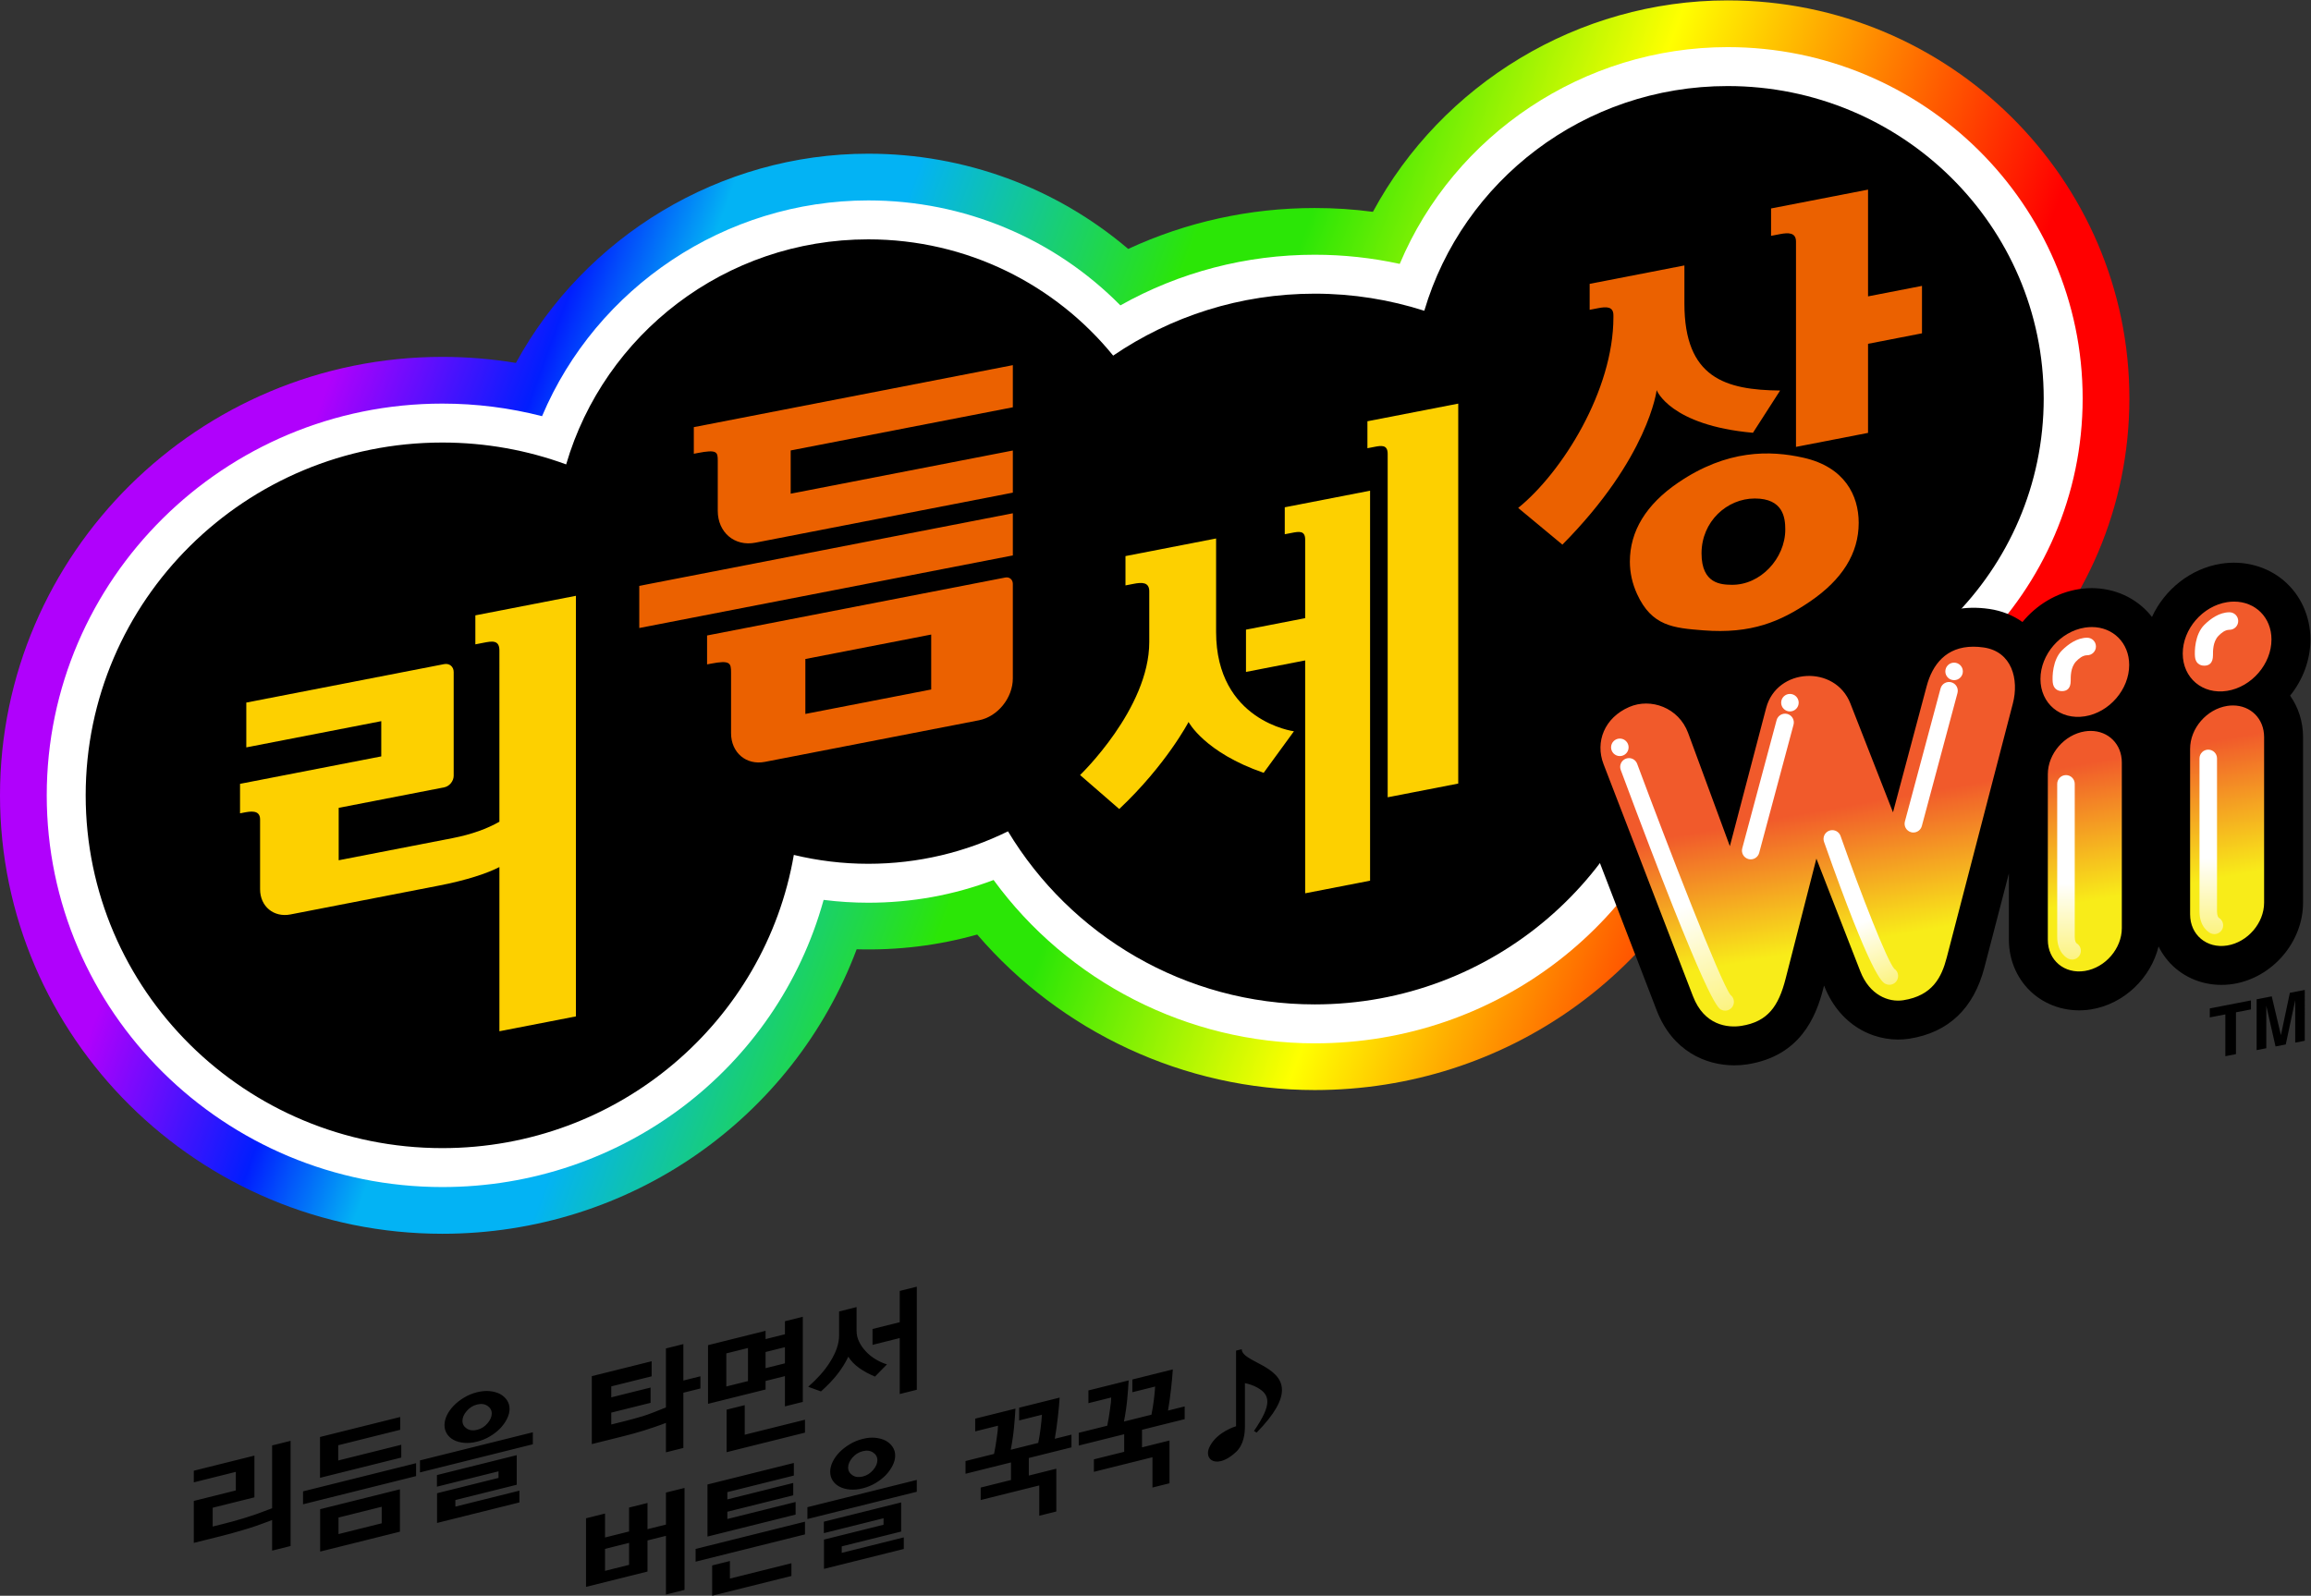 <?xml version="1.0" encoding="UTF-8" standalone="no"?>
<!-- Created with Inkscape (http://www.inkscape.org/) -->

<svg
   version="1.1"
   id="svg2"
   width="666.667"
   height="460.46"
   viewBox="0 0 666.667 460.46"
   sodipodi:docname="Rhythm World Wii (리듬 세상 Ｗｉｉ) Logo with Tagline.ai"
   xmlns:inkscape="http://www.inkscape.org/namespaces/inkscape"
   xmlns:sodipodi="http://sodipodi.sourceforge.net/DTD/sodipodi-0.dtd"
   xmlns="http://www.w3.org/2000/svg"
   xmlns:svg="http://www.w3.org/2000/svg">
  <rect x="0" y="0" width="666.667" height="460.46" fill="#333333" stroke="none"/>
  <defs
     id="defs6">
    <clipPath
       clipPathUnits="userSpaceOnUse"
       id="clipPath16">
      <path
         d="M 0,345.345 H 500 V 0 H 0 Z"
         id="path14" />
    </clipPath>
    <linearGradient
       x1="0"
       y1="0"
       x2="1"
       y2="0"
       gradientUnits="userSpaceOnUse"
       gradientTransform="matrix(-389.492,141.764,141.764,389.492,423.928,142.732)"
       spreadMethod="pad"
       id="linearGradient54">
      <stop
         style="stop-opacity:1;stop-color:#ff0000"
         offset="0"
         id="stop34" />
      <stop
         style="stop-opacity:1;stop-color:#ff0000"
         offset="0.079"
         id="stop36" />
      <stop
         style="stop-opacity:1;stop-color:#ffff00"
         offset="0.3"
         id="stop38" />
      <stop
         style="stop-opacity:1;stop-color:#2be606"
         offset="0.447"
         id="stop40" />
      <stop
         style="stop-opacity:1;stop-color:#2be606"
         offset="0.5"
         id="stop42" />
      <stop
         style="stop-opacity:1;stop-color:#03b3f4"
         offset="0.65"
         id="stop44" />
      <stop
         style="stop-opacity:1;stop-color:#03b3f4"
         offset="0.738"
         id="stop46" />
      <stop
         style="stop-opacity:1;stop-color:#011efe"
         offset="0.8"
         id="stop48" />
      <stop
         style="stop-opacity:1;stop-color:#b001fc"
         offset="0.903"
         id="stop50" />
      <stop
         style="stop-opacity:1;stop-color:#b001fc"
         offset="1"
         id="stop52" />
    </linearGradient>
    <clipPath
       clipPathUnits="userSpaceOnUse"
       id="clipPath64">
      <path
         d="M 0,345.345 H 500 V 0 H 0 Z"
         id="path62" />
    </clipPath>
    <linearGradient
       x1="0"
       y1="0"
       x2="1"
       y2="0"
       gradientUnits="userSpaceOnUse"
       gradientTransform="matrix(-12.788,72.526,72.526,12.788,430.2,131.546)"
       spreadMethod="pad"
       id="linearGradient100">
      <stop
         style="stop-opacity:1;stop-color:#f8ec19"
         offset="0"
         id="stop92" />
      <stop
         style="stop-opacity:1;stop-color:#f8ec19"
         offset="0.2"
         id="stop94" />
      <stop
         style="stop-opacity:1;stop-color:#f15a2b"
         offset="0.6"
         id="stop96" />
      <stop
         style="stop-opacity:1;stop-color:#f15a2b"
         offset="1"
         id="stop98" />
    </linearGradient>
    <clipPath
       clipPathUnits="userSpaceOnUse"
       id="clipPath110">
      <path
         d="M 0,345.345 H 500 V 0 H 0 Z"
         id="path108" />
    </clipPath>
    <linearGradient
       x1="0"
       y1="0"
       x2="1"
       y2="0"
       gradientUnits="userSpaceOnUse"
       gradientTransform="matrix(21.054,-54.847,-54.847,-21.054,352.352,181.394)"
       spreadMethod="pad"
       id="linearGradient142">
      <stop
         style="stop-opacity:1;stop-color:#ffffff"
         offset="0"
         id="stop136" />
      <stop
         style="stop-opacity:1;stop-color:#ffffff"
         offset="0.585"
         id="stop138" />
      <stop
         style="stop-opacity:1;stop-color:#fcf380"
         offset="1"
         id="stop140" />
    </linearGradient>
    <linearGradient
       x1="0"
       y1="0"
       x2="1"
       y2="0"
       gradientUnits="userSpaceOnUse"
       gradientTransform="matrix(12.876,-33.542,-33.542,-12.876,396.154,165.72)"
       spreadMethod="pad"
       id="linearGradient164">
      <stop
         style="stop-opacity:1;stop-color:#ffffff"
         offset="0"
         id="stop158" />
      <stop
         style="stop-opacity:1;stop-color:#ffffff"
         offset="0.585"
         id="stop160" />
      <stop
         style="stop-opacity:1;stop-color:#fcf380"
         offset="1"
         id="stop162" />
    </linearGradient>
    <clipPath
       clipPathUnits="userSpaceOnUse"
       id="clipPath174">
      <path
         d="M 0,345.345 H 500 V 0 H 0 Z"
         id="path172" />
    </clipPath>
    <linearGradient
       x1="0"
       y1="0"
       x2="1"
       y2="0"
       gradientUnits="userSpaceOnUse"
       gradientTransform="matrix(0,-39.931,-39.931,0,447.762,177.644)"
       spreadMethod="pad"
       id="linearGradient206">
      <stop
         style="stop-opacity:1;stop-color:#ffffff"
         offset="0"
         id="stop200" />
      <stop
         style="stop-opacity:1;stop-color:#ffffff"
         offset="0.585"
         id="stop202" />
      <stop
         style="stop-opacity:1;stop-color:#fcf380"
         offset="1"
         id="stop204" />
    </linearGradient>
    <clipPath
       clipPathUnits="userSpaceOnUse"
       id="clipPath216">
      <path
         d="M 0,345.345 H 500 V 0 H 0 Z"
         id="path214" />
    </clipPath>
    <linearGradient
       x1="0"
       y1="0"
       x2="1"
       y2="0"
       gradientUnits="userSpaceOnUse"
       gradientTransform="matrix(0,-39.931,-39.931,0,478.554,183.153)"
       spreadMethod="pad"
       id="linearGradient240">
      <stop
         style="stop-opacity:1;stop-color:#ffffff"
         offset="0"
         id="stop234" />
      <stop
         style="stop-opacity:1;stop-color:#ffffff"
         offset="0.585"
         id="stop236" />
      <stop
         style="stop-opacity:1;stop-color:#fcf380"
         offset="1"
         id="stop238" />
    </linearGradient>
    <clipPath
       clipPathUnits="userSpaceOnUse"
       id="clipPath250">
      <path
         d="M 0,345.345 H 500 V 0 H 0 Z"
         id="path248" />
    </clipPath>
  </defs>
  <sodipodi:namedview
     id="namedview4"
     pagecolor="#ffffff"
     bordercolor="#000000"
     borderopacity="0.25"
     inkscape:showpageshadow="2"
     inkscape:pageopacity="0.0"
     inkscape:pagecheckerboard="0"
     inkscape:deskcolor="#d1d1d1" />
  <g
     id="g8"
     inkscape:groupmode="layer"
     inkscape:label="Rhythm World Wii (리듬 세상 Ｗｉｉ) Logo with Tagline"
     transform="matrix(1.333,0,0,-1.333,0,460.46)">
    <g
       id="g10">
      <g
         id="g12"
         clip-path="url(#clipPath16)">
        <g
           id="g18"
           transform="translate(277.43,44.531)">
          <path
             d="M 0,0 C 0,5.334 -8.702,6.116 -8.702,8.835 L -9.932,8.529 V -7.837 c 0,0 -4.009,-1.155 -5.647,-4.281 -0.3,-0.541 -0.437,-1.068 -0.437,-1.533 0,-1.322 1.119,-2.155 2.81,-1.734 0.929,0.232 2.075,0.855 3.303,2.015 1.664,1.58 1.883,4.042 1.883,5.414 v 9.451 c 0.817,-0.159 1.936,-0.527 2.645,-0.945 1.392,-0.766 2.211,-1.649 2.211,-3.073 0,-1.45 -0.9,-3.436 -2.893,-6.341 l 0.573,-0.349 C -1.446,-5.099 0,-2.175 0,0 M -23.615,4.466 -32.38,2.281 v -2.756 l 4.934,1.23 c -0.053,-0.877 -0.152,-1.866 -0.287,-2.965 -0.139,-1.1 -0.309,-2.143 -0.511,-3.13 l -5.952,-1.484 c 0.332,1.681 0.569,3.311 0.717,4.891 0.144,1.578 0.247,2.918 0.301,4.015 l -8.706,-2.171 v -2.756 l 4.929,1.229 c 0,-0.274 -0.022,-0.647 -0.067,-1.118 -0.045,-0.471 -0.117,-0.984 -0.206,-1.541 -0.072,-0.567 -0.162,-1.15 -0.26,-1.744 -0.104,-0.596 -0.207,-1.164 -0.319,-1.706 l -6.172,-1.538 v -2.757 l 9.837,2.453 v -3.804 l -6.558,-1.635 v -2.7 l 12.676,3.16 v -6.56 l 3.691,0.921 v 9.26 l -5.952,-1.484 v 3.804 l 9.236,2.302 v 2.757 l -3.611,-0.901 c 0.125,0.711 0.247,1.47 0.359,2.281 0.107,0.807 0.21,1.609 0.3,2.403 0.094,0.795 0.171,1.558 0.233,2.289 0.068,0.735 0.117,1.38 0.153,1.94 m -24.496,-6.107 -8.764,-2.186 v -2.756 l 4.931,1.23 c -0.053,-0.877 -0.15,-1.865 -0.289,-2.965 -0.137,-1.1 -0.307,-2.143 -0.509,-3.13 l -5.952,-1.484 c 0.329,1.681 0.569,3.311 0.715,4.89 0.148,1.58 0.249,2.919 0.305,4.016 l -8.708,-2.171 v -2.756 l 4.931,1.229 c 0,-0.273 -0.022,-0.647 -0.069,-1.118 -0.045,-0.471 -0.114,-0.984 -0.206,-1.541 -0.074,-0.568 -0.162,-1.15 -0.261,-1.744 -0.103,-0.596 -0.208,-1.165 -0.318,-1.706 l -6.172,-1.538 v -2.757 l 9.837,2.453 v -3.804 l -6.558,-1.635 v -2.7 l 12.676,3.16 v -6.56 l 3.693,0.921 v 9.26 l -5.952,-1.484 v 3.804 l 9.231,2.302 v 2.756 l -3.608,-0.9 c 0.128,0.712 0.246,1.47 0.356,2.28 0.11,0.808 0.211,1.609 0.303,2.404 0.092,0.794 0.171,1.558 0.236,2.29 0.065,0.734 0.114,1.378 0.152,1.94 m -45.775,-15.133 c 0,0.701 0.307,1.409 0.921,2.127 0.615,0.718 1.364,1.187 2.244,1.406 0.88,0.22 1.628,0.124 2.242,-0.287 0.616,-0.411 0.923,-0.967 0.923,-1.667 0,-0.698 -0.307,-1.407 -0.923,-2.125 -0.614,-0.718 -1.362,-1.187 -2.242,-1.406 -0.88,-0.22 -1.629,-0.124 -2.244,0.287 -0.614,0.412 -0.921,0.967 -0.921,1.665 m 3.165,-4.506 c 0.99,0.247 1.913,0.624 2.766,1.132 0.854,0.51 1.591,1.084 2.216,1.723 0.622,0.656 1.12,1.354 1.487,2.091 0.365,0.736 0.549,1.454 0.549,2.154 0,0.68 -0.184,1.298 -0.549,1.852 -0.367,0.554 -0.865,1.003 -1.487,1.351 -0.625,0.328 -1.362,0.538 -2.216,0.63 -0.853,0.093 -1.776,0.014 -2.766,-0.233 -1.01,-0.252 -1.944,-0.636 -2.807,-1.157 -0.864,-0.52 -1.606,-1.098 -2.231,-1.738 -0.643,-0.663 -1.138,-1.36 -1.486,-2.092 -0.349,-0.733 -0.523,-1.439 -0.523,-2.12 0,-0.7 0.174,-1.328 0.523,-1.887 0.348,-0.558 0.843,-1.008 1.486,-1.349 0.625,-0.328 1.367,-0.533 2.231,-0.615 0.863,-0.08 1.797,0.006 2.807,0.258 m -8.389,-17.437 17.27,4.306 v 2.507 l -13.428,-3.348 v 1.406 l 12.858,3.206 v 6.309 l -16.728,-4.171 v -2.478 l 12.915,3.22 v -1.406 l -12.887,-3.213 z m 20.085,16.692 v 2.564 l -23.669,-5.902 v -2.563 z m -44.283,-22.505 17.152,4.276 v 2.756 l -13.312,-3.319 v 3.802 l -3.84,-0.958 z m 3.282,16.609 v 1.57 l 14.263,3.556 v 2.673 l -14.263,-3.556 v 1.572 l 14.391,3.588 v 2.727 l -18.689,-4.659 v -11.272 l 19.07,4.754 v 2.73 z m 16.8,-3.336 v 2.756 l -23.665,-5.9 v -2.756 z m -38.063,-6.591 -5.208,-1.299 v 4.759 l 5.208,1.299 z m 0,7.226 -5.208,-1.299 v 5.181 l -4.111,-1.025 v -14.85 l 13.307,3.318 v 6.735 l 3.99,0.994 V -44.27 l 4.02,1.002 v 22.075 l -4.02,-1.003 v -6.929 l -3.99,-0.995 v 5.673 l -3.988,-0.994 z m 58.572,41.868 V -0.865 l 3.692,0.921 v 22.315 l -3.692,-0.92 v -6.768 l -5.891,-1.469 V 9.777 Z m -9.34,1.567 v 5.138 L -95.84,17.008 V 11.87 c 0,-0.932 -0.167,-1.874 -0.497,-2.829 -0.333,-0.956 -0.803,-1.917 -1.41,-2.882 -0.589,-0.963 -1.294,-1.904 -2.113,-2.822 -0.82,-0.919 -1.708,-1.796 -2.666,-2.633 l 2.763,-1.008 c 1.418,1.269 2.596,2.5 3.536,3.701 0.94,1.198 1.731,2.467 2.376,3.808 0.607,-0.946 1.403,-1.766 2.389,-2.46 0.985,-0.692 2.113,-1.305 3.384,-1.835 l 2.596,2.642 c -0.812,0.246 -1.612,0.603 -2.403,1.071 -0.791,0.466 -1.493,1.024 -2.1,1.67 -0.627,0.641 -1.128,1.348 -1.506,2.119 -0.377,0.77 -0.566,1.571 -0.566,2.401 m -19.693,-4.584 4.189,1.045 V 5.777 l -4.189,-1.044 z m -8.437,-21.684 16.961,4.229 v 2.798 l -13.037,-3.25 v 6.402 l -3.924,-0.978 z m -0.06,21.385 4.687,1.168 V 1.937 l -4.687,-1.169 z m 8.497,4.889 -12.452,-3.105 V -2.987 l 12.452,3.105 v 1.846 l 4.189,1.045 v -6.545 l 3.867,0.964 v 18.433 l -3.867,-0.964 v -2.825 l -4.189,-1.045 z M -129.544,2.056 v 7.888 l -3.772,-0.941 V -3.769 c -1.459,-0.61 -3.876,-1.558 -5.049,-1.904 -1.362,-0.403 -2.593,-0.743 -3.689,-1.016 l -3.092,-0.771 v 2.57 l 8.51,2.121 v 3.308 l -8.51,-2.122 V 0.79 l 8.738,2.178 V 6.233 L -149.36,3.004 v -14.707 l 6.966,1.737 c 1.381,0.344 2.784,0.733 4.213,1.171 1.255,0.38 3.587,1.173 4.865,1.681 v -6.367 l 3.772,0.941 v 11.958 l 3.689,0.92 v 2.638 z m -47.808,-8.723 c 0,0.7 0.308,1.407 0.922,2.125 0.617,0.718 1.366,1.187 2.248,1.407 0.881,0.22 1.63,0.124 2.245,-0.287 0.617,-0.411 0.924,-0.964 0.924,-1.664 0,-0.698 -0.307,-1.407 -0.924,-2.125 -0.615,-0.718 -1.364,-1.187 -2.245,-1.407 -0.882,-0.219 -1.631,-0.124 -2.248,0.287 -0.614,0.411 -0.922,0.967 -0.922,1.664 m 3.17,-4.506 c 0.991,0.247 1.915,0.627 2.77,1.135 0.854,0.508 1.592,1.082 2.218,1.723 0.623,0.657 1.121,1.354 1.489,2.091 0.366,0.737 0.55,1.454 0.55,2.154 0,0.681 -0.184,1.298 -0.55,1.852 -0.368,0.554 -0.866,1.003 -1.489,1.348 -0.626,0.33 -1.364,0.539 -2.218,0.631 -0.855,0.091 -1.779,0.013 -2.77,-0.234 -1.012,-0.252 -1.947,-0.638 -2.811,-1.158 -0.865,-0.52 -1.608,-1.099 -2.234,-1.74 -0.643,-0.662 -1.139,-1.359 -1.488,-2.091 -0.35,-0.732 -0.523,-1.439 -0.523,-2.119 0,-0.7 0.173,-1.328 0.523,-1.886 0.349,-0.559 0.845,-1.008 1.488,-1.349 0.626,-0.33 1.369,-0.534 2.234,-0.613 0.864,-0.08 1.799,0.004 2.811,0.256 m -8.663,-17.599 17.825,4.444 v 2.546 l -13.859,-3.456 v 1.427 l 13.271,3.309 v 6.404 l -17.265,-4.305 v -2.517 l 13.33,3.323 v -1.425 l -13.302,-3.316 z m 20.731,17.029 v 2.6 l -24.43,-6.091 v -2.599 z m -32.71,-17.106 -9.351,-2.332 v 3.579 l 9.351,2.331 z m 3.941,-1.815 v 9.174 l -17.263,-4.304 v -9.174 z m -17.291,11.66 17.585,4.385 v 2.77 l -13.645,-3.402 v 3.299 l 13.41,3.344 v 2.77 l -17.35,-4.326 z m 20.79,0.372 v 2.797 l -24.466,-6.1 v -2.798 z m -27.161,7.634 v -22.768 l -3.996,-0.996 v 6.619 c -1.169,-0.444 -2.98,-1.111 -3.647,-1.334 -0.878,-0.296 -1.75,-0.569 -2.619,-0.819 -0.887,-0.271 -1.75,-0.521 -2.587,-0.746 -0.837,-0.228 -1.589,-0.423 -2.255,-0.589 l -5.841,-1.457 v 9.083 l 9.097,2.269 v 4.02 l -9.097,-2.268 v 2.518 l 13.122,3.272 v -9.032 l -9.036,-2.253 v -4.07 l 2.118,0.528 c 0.646,0.161 1.377,0.352 2.195,0.572 0.817,0.22 1.649,0.463 2.496,0.724 0.849,0.263 1.69,0.535 2.527,0.82 0.68,0.232 2.479,0.905 3.527,1.313 v 13.598 z"
             style="fill:#000000;fill-opacity:1;fill-rule:nonzero;stroke:none"
             id="path20" />
        </g>
      </g>
    </g>
    <g
       id="g22">
      <g
         id="g24">
        <g
           id="g30">
          <g
             id="g32">
            <path
               d="m 373.883,345.345 c -32.387,0 -61.889,-18.159 -76.769,-45.766 v 0 c -4.164,0.549 -8.369,0.824 -12.593,0.824 v 0 c -14.081,0 -27.795,-3.032 -40.367,-8.858 v 0 c -15.557,13.243 -35.36,20.615 -56.248,20.615 v 0 c -32.114,0 -61.354,-17.947 -76.256,-45.293 v 0 c -5.236,0.871 -10.553,1.31 -15.922,1.31 v 0 C 42.943,268.177 0,225.6 0,173.266 v 0 c 0,-52.333 42.943,-94.91 95.728,-94.91 v 0 c 40.665,0 75.951,25.041 89.662,61.586 v 0 c 8.929,-0.257 17.688,0.822 26.092,3.19 v 0 c 18.062,-21.065 44.85,-33.665 73.039,-33.665 v 0 c 41.494,0 77.16,25.882 90.412,63.555 v 0 c 47.456,0.561 85.89,38.995 85.89,86.159 v 0 c 0,47.511 -39.002,86.164 -86.94,86.164 z"
               style="fill:url(#linearGradient54);stroke:none"
               id="path56" />
          </g>
        </g>
      </g>
    </g>
    <g
       id="g58">
      <g
         id="g60"
         clip-path="url(#clipPath64)">
        <g
           id="g66"
           transform="translate(373.883,335.231)">
          <path
             d="m 0,0 c -31.108,0 -59.198,-18.931 -70.964,-46.924 -6.03,1.317 -12.19,1.982 -18.397,1.982 -14.859,0 -29.258,-3.771 -42.06,-10.964 -14.347,14.523 -33.846,22.721 -54.555,22.721 -30.927,0 -58.834,-18.829 -70.6,-46.705 -7.017,1.808 -14.246,2.722 -21.579,2.722 -47.208,0 -85.613,-38.039 -85.613,-84.797 0,-46.757 38.405,-84.796 85.613,-84.796 38.965,0 72.405,25.679 82.513,62.161 3.21,-0.407 6.441,-0.612 9.666,-0.612 9.388,0 18.48,1.652 27.118,4.92 16.022,-21.976 42.015,-35.359 69.497,-35.359 39.635,0 73.326,26.385 83.003,63.814 2.122,-0.176 4.246,-0.265 6.358,-0.265 42.361,0 76.826,34.117 76.826,76.052 C 76.826,-34.116 42.361,0 0,0"
             style="fill:#ffffff;fill-opacity:1;fill-rule:nonzero;stroke:none"
             id="path68" />
        </g>
        <g
           id="g70"
           transform="translate(373.882,326.803)">
          <path
             d="m 0,0 c -31.108,0 -57.348,-20.539 -65.648,-48.643 -7.474,2.394 -15.439,3.7 -23.713,3.7 -16.184,0 -31.2,-4.953 -43.618,-13.407 -12.482,15.343 -31.58,25.165 -52.996,25.165 -31.007,0 -57.155,-20.577 -65.385,-48.717 -8.348,3.058 -17.373,4.734 -26.795,4.734 -42.628,0 -77.184,-34.192 -77.184,-76.369 0,-42.177 34.556,-76.368 77.184,-76.368 38.182,0 69.868,27.439 76.066,63.47 5.168,-1.245 10.56,-1.921 16.114,-1.921 10.861,0 21.121,2.537 30.232,7.026 13.508,-22.438 38.177,-37.464 66.382,-37.464 38.554,0 70.509,28.07 76.362,64.784 4.21,-0.801 8.553,-1.235 12.999,-1.235 37.775,0 68.398,30.276 68.398,67.623 C 68.398,-30.276 37.775,0 0,0"
             style="fill:#000000;fill-opacity:1;fill-rule:nonzero;stroke:none"
             id="path72" />
        </g>
        <path
           d="m 368.231,188.655 h 43.695 v 14.336 h -43.695 z"
           style="fill:#000000;fill-opacity:1;fill-rule:nonzero;stroke:none"
           id="path74" />
        <g
           id="g76"
           transform="translate(500,207)">
          <path
             d="m 0,0 c 0,4.975 -2.086,9.61 -5.724,12.718 -3.669,3.134 -8.642,4.475 -13.624,3.688 -6.616,-1.049 -12.221,-5.616 -14.944,-11.526 -0.658,0.845 -1.401,1.626 -2.224,2.328 -3.669,3.135 -8.644,4.479 -13.623,3.689 -4.847,-0.768 -9.15,-3.424 -12.176,-7.112 -2.064,1.468 -4.502,2.439 -7.177,2.829 C -80.07,8.157 -88.382,2.598 -91.18,-7.89 l -0.674,-2.526 c -2.953,7.107 -9.859,11.377 -17.732,10.926 -7.951,-0.464 -14.372,-5.649 -16.354,-13.209 l -1.056,-4.023 c -1.821,4.464 -5.225,7.94 -9.647,9.828 -4.545,1.941 -9.704,1.944 -14.154,0.007 -9.251,-4.026 -13.569,-13.968 -10.043,-23.127 l 19.354,-50.241 c 3.424,-8.891 10.662,-11.93 16.817,-11.93 0.983,0 1.94,0.078 2.848,0.222 11.395,1.805 14.819,10.234 16.404,16.418 l 0.162,0.634 0.003,-0.006 c 3.655,-9.385 11.922,-12.536 18.477,-11.495 8.448,1.337 13.907,6.527 16.225,15.426 l 5.294,20.347 v -14.375 c 0,-4.559 1.919,-8.813 5.264,-11.671 3.373,-2.879 7.925,-4.115 12.49,-3.394 7.134,1.131 12.967,6.786 14.636,13.632 0.887,-1.8 2.125,-3.413 3.666,-4.729 3.373,-2.878 7.925,-4.116 12.49,-3.394 8.476,1.344 15.116,9.075 15.116,17.601 v 35.848 c 0,3.281 -0.994,6.404 -2.798,8.962 C -1.653,-8.745 0,-4.471 0,0"
             style="fill:#000000;fill-opacity:1;fill-rule:nonzero;stroke:none"
             id="path78" />
        </g>
      </g>
    </g>
    <g
       id="g80">
      <g
         id="g82">
        <g
           id="g88">
          <g
             id="g90">
            <path
               d="m 481.97,215.081 c -5.303,-0.84 -9.601,-5.819 -9.601,-11.123 v 0 c 0,-5.303 4.298,-8.921 9.601,-8.081 v 0 c 5.303,0.84 9.602,5.82 9.602,11.123 v 0 c 0,4.788 -3.504,8.202 -8.088,8.202 v 0 c -0.493,0 -0.999,-0.039 -1.514,-0.121 m -30.791,-5.509 c -5.304,-0.84 -9.602,-5.82 -9.602,-11.123 v 0 c 0,-5.303 4.298,-8.921 9.602,-8.081 v 0 c 5.303,0.84 9.601,5.819 9.601,11.123 v 0 c 0,4.788 -3.504,8.202 -8.087,8.202 v 0 c -0.493,0 -0.999,-0.039 -1.514,-0.121 m -34.216,-12.635 -7.297,-27.351 -9.225,23.569 c -3.299,8.427 -15.933,7.754 -18.229,-0.993 v 0 l -7.85,-29.905 -9.031,24.5 c -2.034,5.517 -8.098,7.659 -12.765,5.628 v 0 c -5.354,-2.329 -7.395,-7.556 -5.54,-12.369 v 0 l 19.353,-50.241 c 2.444,-6.345 7.551,-6.877 10.482,-6.413 v 0 c 5.711,0.905 8.037,4.25 9.558,10.185 v 0 l 6.667,26.02 9.516,-24.426 c 1.966,-5.049 6.039,-6.745 9.305,-6.229 v 0 c 6.289,0.997 8.267,4.925 9.385,9.224 v 0 l 14.315,55.019 c 1.357,5.216 -0.208,11.23 -6.314,12.119 v 0 c -0.787,0.114 -1.528,0.169 -2.229,0.169 v 0 c -5.926,0 -8.873,-3.905 -10.101,-8.506 m 65.008,-4.319 c -4.422,-0.701 -8.008,-4.853 -8.008,-9.275 v 0 -35.848 c 0,-4.422 3.586,-7.44 8.008,-6.74 v 0 c 4.421,0.701 8.007,4.854 8.007,9.277 v 0 35.847 c 0,3.993 -2.923,6.84 -6.745,6.84 v 0 c -0.411,0 -0.833,-0.033 -1.262,-0.101 m -30.792,-5.51 c -4.422,-0.7 -8.007,-4.853 -8.007,-9.275 v 0 -35.847 c 0,-4.423 3.585,-7.44 8.007,-6.739 v 0 c 4.422,0.7 8.007,4.853 8.007,9.275 v 0 35.848 c 0,3.993 -2.923,6.839 -6.745,6.839 v 0 c -0.411,0 -0.832,-0.033 -1.262,-0.101"
               style="fill:url(#linearGradient100);stroke:none"
               id="path102" />
          </g>
        </g>
      </g>
    </g>
    <g
       id="g104">
      <g
         id="g106"
         clip-path="url(#clipPath110)">
        <g
           id="g112"
           transform="translate(352.448,183.657)">
          <path
             d="m 0,0 c 0,-1.047 -0.849,-1.896 -1.896,-1.896 -1.048,0 -1.897,0.849 -1.897,1.896 0,1.047 0.849,1.896 1.897,1.896 C -0.849,1.896 0,1.047 0,0"
             style="fill:#ffffff;fill-opacity:1;fill-rule:nonzero;stroke:none"
             id="path114" />
        </g>
        <g
           id="g116"
           transform="translate(389.256,193.322)">
          <path
             d="m 0,0 c 0,-1.047 -0.849,-1.896 -1.896,-1.896 -1.048,0 -1.897,0.849 -1.897,1.896 0,1.047 0.849,1.896 1.897,1.896 C -0.849,1.896 0,1.047 0,0"
             style="fill:#ffffff;fill-opacity:1;fill-rule:nonzero;stroke:none"
             id="path118" />
        </g>
        <g
           id="g120"
           transform="translate(424.784,200.091)">
          <path
             d="m 0,0 c 0,-1.047 -0.849,-1.896 -1.896,-1.896 -1.048,0 -1.897,0.849 -1.897,1.896 0,1.047 0.849,1.896 1.897,1.896 C -0.849,1.896 0,1.047 0,0"
             style="fill:#ffffff;fill-opacity:1;fill-rule:nonzero;stroke:none"
             id="path122" />
        </g>
      </g>
    </g>
    <g
       id="g124">
      <g
         id="g126">
        <g
           id="g132">
          <g
             id="g134">
            <path
               d="m 351.86,181.205 c -0.982,-0.365 -1.482,-1.456 -1.117,-2.439 v 0 c 18.795,-50.485 20.957,-51.528 21.77,-51.921 v 0 c 0.267,-0.129 0.547,-0.189 0.823,-0.189 v 0 c 0.705,0 1.383,0.395 1.709,1.072 v 0 c 0.396,0.822 0.148,1.788 -0.545,2.324 v 0 c -2.211,2.861 -13.523,32.102 -20.201,50.038 v 0 c -0.285,0.764 -1.009,1.234 -1.778,1.234 v 0 c -0.22,0 -0.443,-0.038 -0.661,-0.119"
               style="fill:url(#linearGradient142);stroke:none"
               id="path144" />
          </g>
        </g>
      </g>
    </g>
    <g
       id="g146">
      <g
         id="g148">
        <g
           id="g154">
          <g
             id="g156">
            <path
               d="m 395.897,165.621 c -0.988,-0.349 -1.506,-1.43 -1.159,-2.419 v 0 c 10.325,-29.313 12.579,-30.4 13.317,-30.757 v 0 c 0.268,-0.129 0.548,-0.19 0.824,-0.19 v 0 c 0.705,0 1.382,0.395 1.708,1.073 v 0 c 0.417,0.861 0.124,1.882 -0.65,2.399 v 0 c -1.576,1.805 -7.114,15.941 -11.62,28.735 v 0 c -0.275,0.78 -1.006,1.266 -1.789,1.266 v 0 c -0.209,0 -0.422,-0.034 -0.631,-0.107"
               style="fill:url(#linearGradient164);stroke:none"
               id="path166" />
          </g>
        </g>
      </g>
    </g>
    <g
       id="g168">
      <g
         id="g170"
         clip-path="url(#clipPath174)">
        <g
           id="g176"
           transform="translate(378.875,159.407)">
          <path
             d="m 0,0 c -0.163,0 -0.328,0.021 -0.492,0.066 -1.013,0.271 -1.612,1.31 -1.342,2.322 L 5.6,30.132 c 0.272,1.012 1.314,1.611 2.323,1.341 1.012,-0.271 1.612,-1.311 1.342,-2.322 L 1.831,1.407 C 1.603,0.559 0.836,0 0,0"
             style="fill:#ffffff;fill-opacity:1;fill-rule:nonzero;stroke:none"
             id="path178" />
        </g>
        <g
           id="g180"
           transform="translate(414.074,165.217)">
          <path
             d="m 0,0 c -0.163,0 -0.328,0.021 -0.492,0.066 -1.013,0.271 -1.612,1.31 -1.342,2.322 L 5.882,31.18 c 0.271,1.012 1.315,1.611 2.323,1.34 1.012,-0.27 1.611,-1.31 1.341,-2.322 L 1.831,1.407 C 1.603,0.559 0.836,0 0,0"
             style="fill:#ffffff;fill-opacity:1;fill-rule:nonzero;stroke:none"
             id="path182" />
        </g>
        <g
           id="g184"
           transform="translate(451.69,207.382)">
          <path
             d="m 0,0 c -2.184,0 -4.133,-1.421 -5.452,-2.74 -2.039,-2.04 -2.126,-5.675 -2.006,-6.905 0.126,-1.301 0.959,-1.914 2.006,-1.914 1.047,0 1.885,0.541 1.885,2.25 0,0.835 -0.057,2.901 1.17,4.183 0.553,0.579 1.409,1.333 2.397,1.333 1.047,0 1.896,0.85 1.896,1.897 C 1.896,-0.849 1.047,0 0,0"
             style="fill:#ffffff;fill-opacity:1;fill-rule:nonzero;stroke:none"
             id="path186" />
        </g>
      </g>
    </g>
    <g
       id="g188">
      <g
         id="g190">
        <g
           id="g196">
          <g
             id="g198">
            <path
               d="m 445.202,175.747 v -33.111 c 0,-3.522 2.178,-4.632 2.427,-4.747 v 0 c 0.258,-0.119 0.528,-0.175 0.794,-0.175 v 0 c 0.717,0 1.403,0.407 1.722,1.099 v 0 c 0.42,0.905 0.066,1.969 -0.788,2.448 v 0 c -0.066,0.067 -0.362,0.413 -0.362,1.375 v 0 33.111 c 0,1.047 -0.85,1.897 -1.897,1.897 v 0 c -1.046,0 -1.896,-0.85 -1.896,-1.897"
               style="fill:url(#linearGradient206);stroke:none"
               id="path208" />
          </g>
        </g>
      </g>
    </g>
    <g
       id="g210">
      <g
         id="g212"
         clip-path="url(#clipPath216)">
        <g
           id="g218"
           transform="translate(482.478,212.891)">
          <path
             d="m 0,0 c -2.184,0 -4.133,-1.421 -5.452,-2.74 -2.039,-2.04 -2.126,-5.675 -2.006,-6.905 0.126,-1.301 0.959,-1.914 2.006,-1.914 1.047,0 1.885,0.541 1.885,2.25 0,0.835 -0.057,2.901 1.17,4.183 0.553,0.579 1.409,1.333 2.397,1.333 1.047,0 1.896,0.85 1.896,1.897 C 1.896,-0.849 1.047,0 0,0"
             style="fill:#ffffff;fill-opacity:1;fill-rule:nonzero;stroke:none"
             id="path220" />
        </g>
      </g>
    </g>
    <g
       id="g222">
      <g
         id="g224">
        <g
           id="g230">
          <g
             id="g232">
            <path
               d="m 475.994,181.256 v -33.111 c 0,-3.522 2.178,-4.631 2.426,-4.746 v 0 c 0.258,-0.12 0.528,-0.177 0.795,-0.177 v 0 c 0.716,0 1.403,0.409 1.722,1.101 v 0 c 0.42,0.904 0.066,1.967 -0.789,2.448 v 0 c -0.066,0.067 -0.362,0.413 -0.362,1.374 v 0 33.111 c 0,1.047 -0.849,1.897 -1.896,1.897 v 0 c -1.048,0 -1.896,-0.85 -1.896,-1.897"
               style="fill:url(#linearGradient240);stroke:none"
               id="path242" />
          </g>
        </g>
      </g>
    </g>
    <g
       id="g244">
      <g
         id="g246"
         clip-path="url(#clipPath250)">
        <g
           id="g252"
           transform="translate(358.517,260.977)">
          <path
             d="m 0,0 c 0,0 -1.712,-14.593 -20.398,-33.442 l -9.567,7.944 c 9.574,7.754 20.609,25.472 20.609,41.26 v 0.446 c 0,1.896 -1.467,1.894 -3.295,1.539 l -1.847,-0.359 v 5.62 L 6.006,26.994 V 18.748 C 6.006,2.624 14.901,0.032 26.72,-0.084 L 20.841,-9.23 C 2.881,-7.619 0,0 0,0 M 57.422,22.569 V 12.3 L 45.748,10.031 V -9.254 l -15.593,-3.031 v 44.434 c 0,2.001 -1.643,1.98 -3.515,1.616 L 24.76,33.4 v 5.93 l 20.988,4.079 V 20.299 Z M 16.184,-42.136 c -2.129,0.042 -6.47,0.127 -6.47,6.801 0,6.917 5.523,11.879 11.527,11.88 6.163,0 6.596,-4.176 6.596,-6.718 0,-6.231 -5.371,-12.087 -11.653,-11.963 m 15.593,27.506 c -7.237,1.631 -16.553,1.803 -27.12,-5.394 -6.948,-4.732 -10.452,-10.497 -10.452,-17.102 0,-2.38 0.522,-4.742 1.559,-7.013 3.184,-6.972 7.898,-7.346 14.308,-7.855 10.474,-0.831 16.774,1.94 23.054,6.195 7.017,4.761 10.599,10.441 10.599,17.081 0,5.928 -3.042,12.082 -11.948,14.088"
             style="fill:#eb6100;fill-opacity:1;fill-rule:nonzero;stroke:none"
             id="path254" />
        </g>
        <g
           id="g256"
           transform="translate(295.925,254.241)">
          <path
             d="m 0,0 v -5.837 l 1.519,0.295 c 1.512,0.294 2.864,0.492 2.864,-1.517 v -74.339 l 15.27,2.969 V 3.82 Z m -17.888,-18.621 v -5.837 l 1.518,0.295 c 1.512,0.294 2.897,0.563 2.897,-1.446 V -42.62 l -12.808,-2.49 v -9.151 l 12.808,2.489 v -50.411 l 14.048,2.731 v 84.42 z m 1.985,-48.489 -6.55,-8.992 c -12.797,4.402 -16.253,11.004 -16.253,11.004 0,0 -4.846,-9.277 -15.004,-18.839 l -8.475,7.355 c 0,0 14.973,14.352 14.973,28.786 v 10.986 c 0,2.01 -1.588,1.968 -3.364,1.622 l -1.783,-0.346 v 6.347 l 19.61,3.812 v -20.211 c 0,-19.353 16.846,-21.524 16.846,-21.524"
             style="fill:#fdd000;fill-opacity:1;fill-rule:nonzero;stroke:none"
             id="path258" />
        </g>
        <g
           id="g260"
           transform="translate(171.113,247.923)">
          <path
             d="m 0,0 v -9.36 l 48.075,9.345 v -9.12 L -7.64,-19.965 c -4.497,-0.874 -8.142,2.217 -8.142,6.905 v 10.866 c 0,1.88 -0.166,2.45 -4.383,1.63 l -0.799,-0.155 v 5.764 l 69.039,13.42 v -9.12 z m 48.075,-13.603 v -9.121 l -80.844,-15.714 v 9.12 z M 30.408,-51.744 3.175,-57.037 v 11.892 l 27.233,5.293 z m 16.039,24.236 -64.541,-12.545 v -6.262 l 0.8,0.155 c 4.224,0.821 4.39,0.13 4.39,-1.933 v -13.104 c 0,-4.22 3.281,-7.002 7.328,-6.215 l 46.324,9.004 c 4.047,0.787 7.327,4.845 7.327,9.064 v 20.455 c 0,0.938 -0.729,1.556 -1.628,1.381"
             style="fill:#eb6100;fill-opacity:1;fill-rule:nonzero;stroke:none"
             id="path262" />
        </g>
        <g
           id="g264"
           transform="translate(102.873,212.227)">
          <path
             d="m 0,0 v -6.276 l 1.79,0.348 c 1.782,0.346 3.414,0.663 3.414,-1.679 V -44.675 C 2.571,-46.18 -0.801,-47.422 -4.957,-48.23 l -24.62,-4.785 v 11.345 l 22.83,4.438 c 1.136,0.221 2.057,1.343 2.057,2.506 v 22.463 c 0,1.163 -0.921,1.927 -2.057,1.706 l -42.823,-8.324 v -9.7 l 29.207,5.677 v -7.628 l -30.564,-5.941 v -6.382 l 0.721,0.14 c 1.458,0.283 3.618,0.703 3.618,-1.466 v -15.102 c 0,-3.722 2.947,-6.167 6.583,-5.46 l 32.148,6.249 c 6.03,1.172 10.408,2.647 13.061,4.004 v -35.541 l 16.557,3.218 V 4.23 Z"
             style="fill:#fdd000;fill-opacity:1;fill-rule:nonzero;stroke:none"
             id="path266" />
        </g>
        <g
           id="g268"
           transform="translate(496.708,119.735)">
          <path
             d="m 0,0 v 9.192 l -2.045,-9.59 -2.215,-0.43 -1.996,8.804 V -1.216 L -8.35,-1.623 V 9.381 l 3.271,0.636 1.972,-8.345 0.024,0.005 1.924,9.102 3.228,0.627 V 0.402 Z M -15.116,-2.938 V 6.114 L -18.484,5.46 v 1.945 l 8.908,1.732 V 7.191 L -12.822,6.56 v -9.052 z"
             style="fill:#000000;fill-opacity:1;fill-rule:nonzero;stroke:none"
             id="path270" />
        </g>
      </g>
    </g>
  </g>
</svg>
